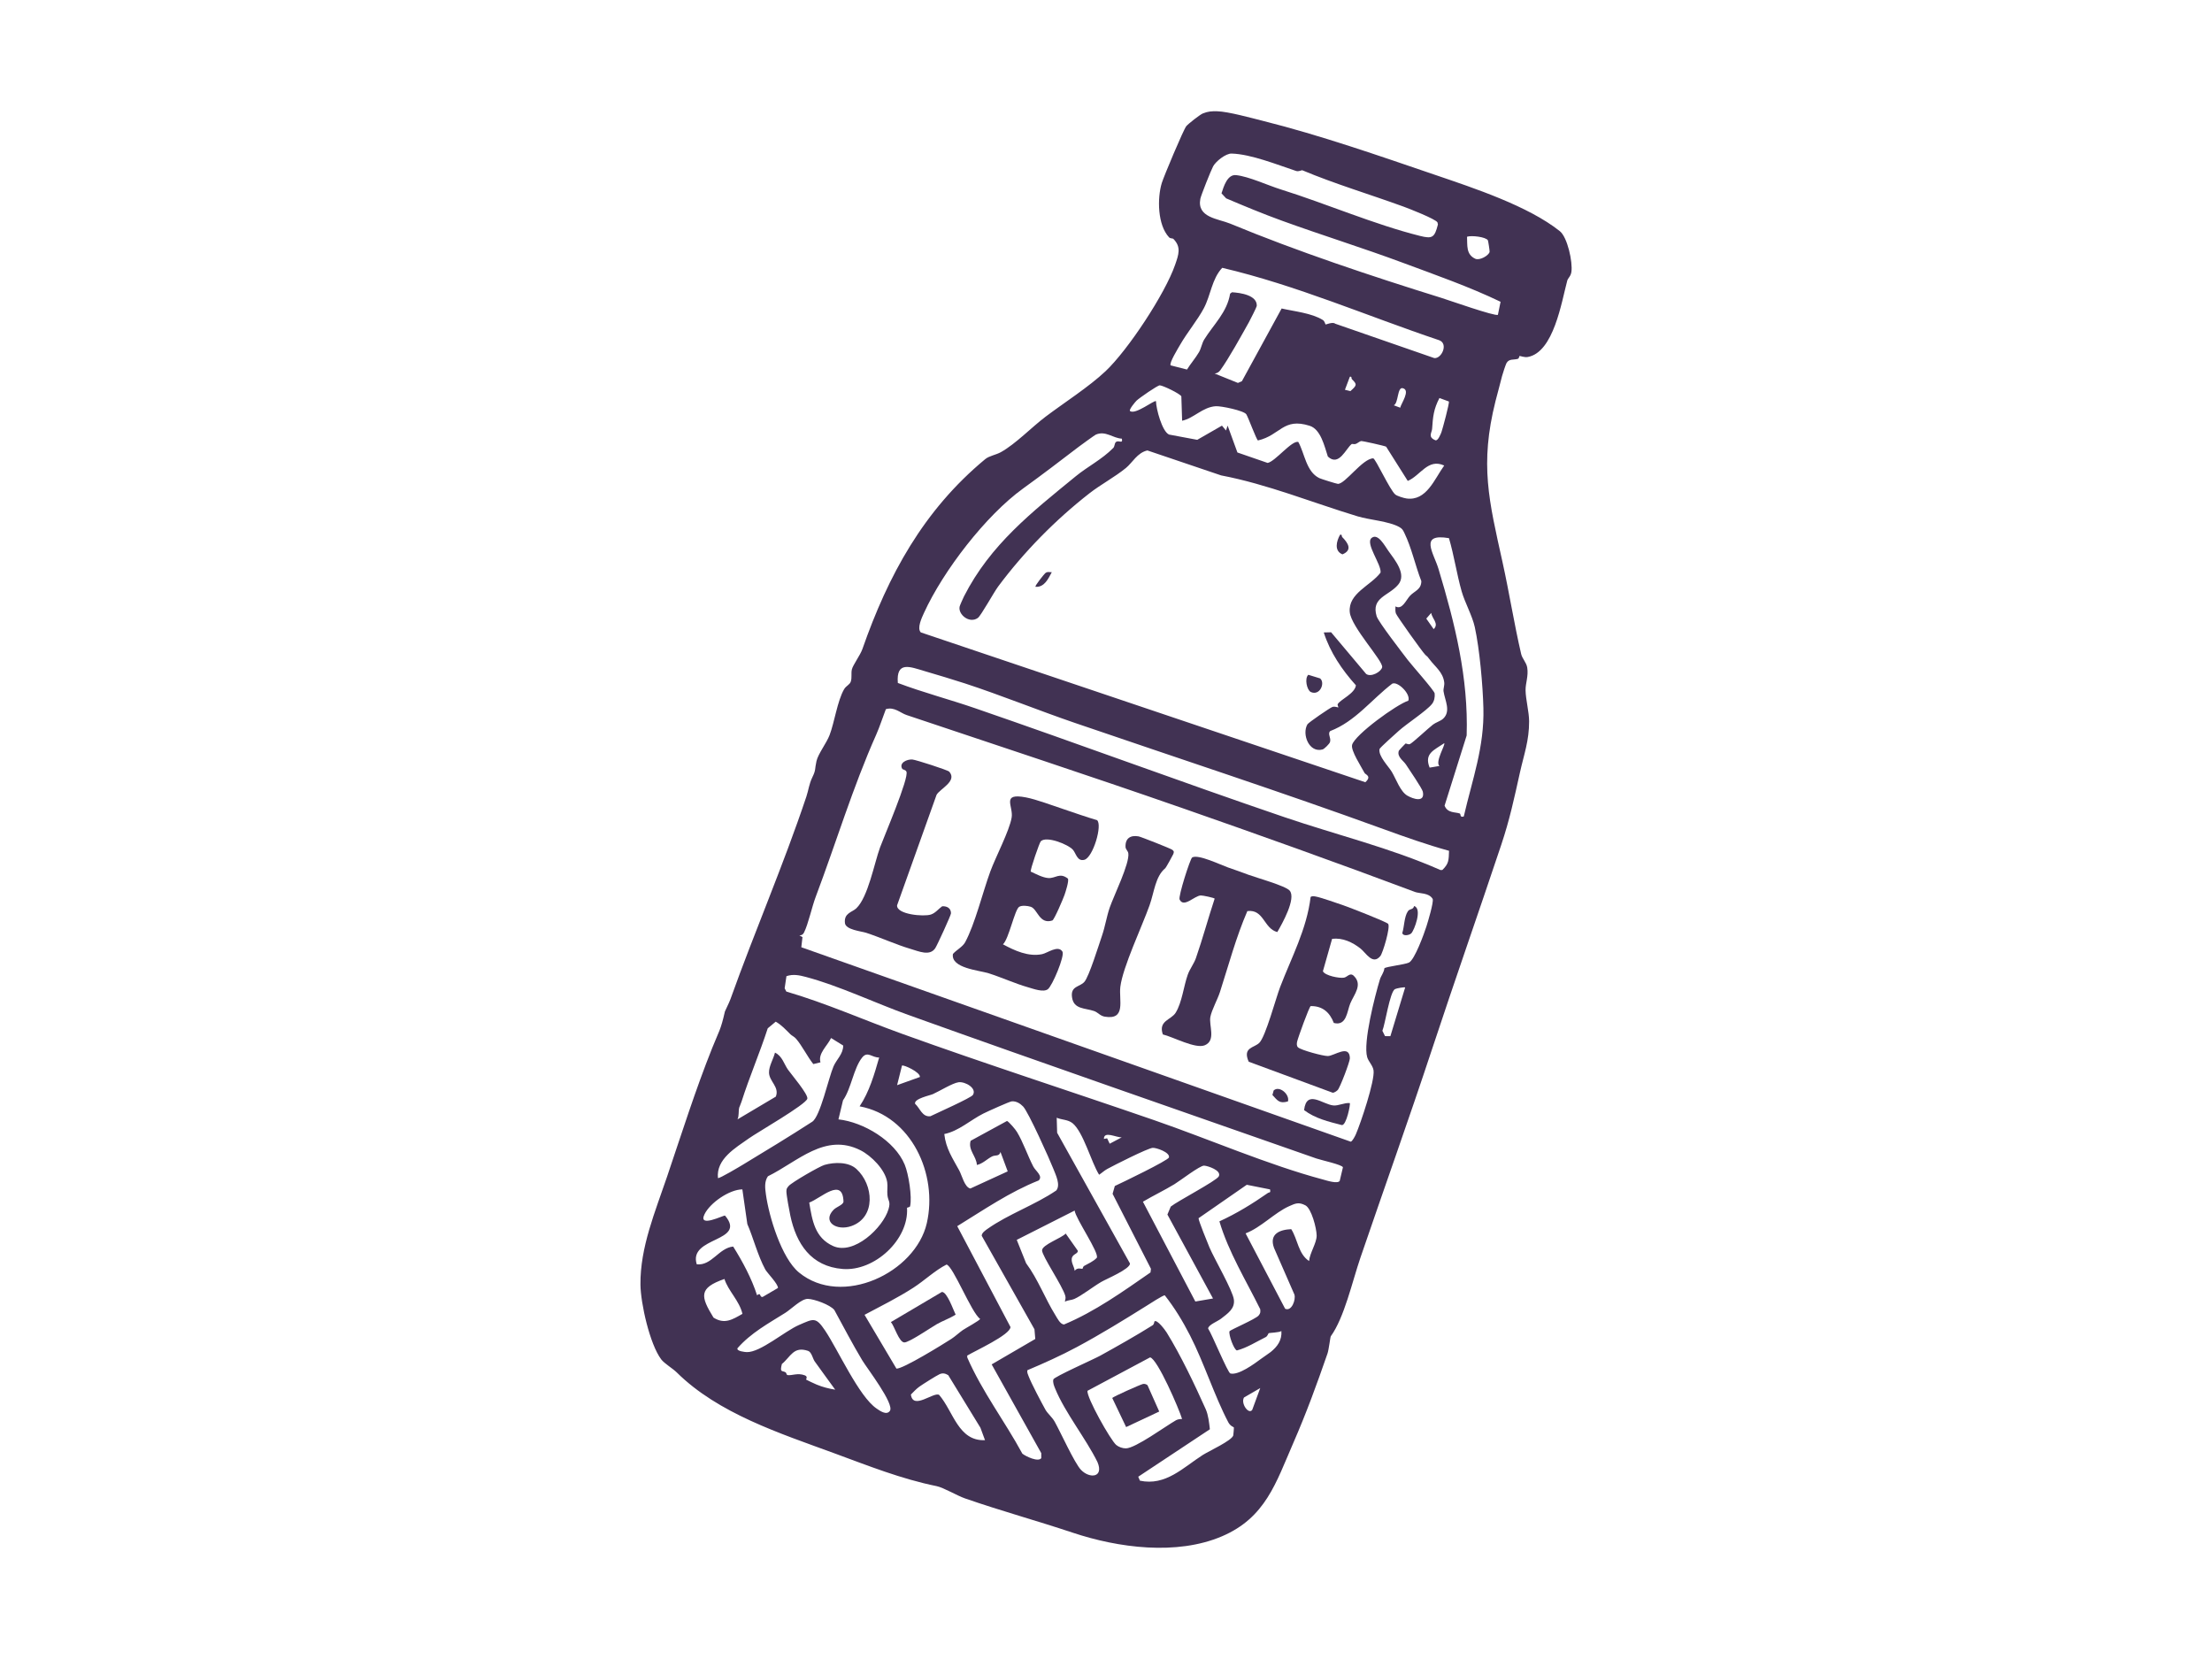 <?xml version="1.0" encoding="UTF-8"?>
<svg id="Camada_1" data-name="Camada 1" xmlns="http://www.w3.org/2000/svg" viewBox="0 0 1024 768">
  <defs>
    <style>
      .cls-1 {
        fill: #413253;
      }
    </style>
  </defs>
  <path class="cls-1" d="M703.4,164.79c-.08.03-.16,1.14-.71,1.32-1.97.62-4.11-.19-5.32,2.04-.36.67-1.78,4.94-2.01,5.9-.93,3.84-2.05,7.66-3.05,11.65-7.36,29.32-3.03,46.16,3.24,74.48,3.13,14.13,5.39,28.62,8.65,42.61.49,2.1,2.43,3.92,2.8,6.25.63,3.97-.82,7.22-.77,10.51.07,4.31,1.62,9.97,1.64,14.32.04,9-2.39,15.41-4.24,23.72-2.71,12.18-4.74,21.78-8.67,33.54-10.52,31.48-21.54,62.82-32.04,94.61-10.67,32.3-22.2,64.46-33.15,96.51-3.77,11.03-7.44,27.68-13.71,36.36-.24.33-.9,6.2-1.52,7.97-5.05,14.57-9.75,27.46-15.85,41.45-8,18.35-12.82,34.54-32.98,43.16-20.93,8.96-47.96,5.4-69.19-1.69-16.56-5.53-33.25-10.1-49.76-15.83-3.67-1.27-10.04-5.06-13.16-5.69-16.34-3.31-31.67-9.44-47.36-15.21-25.21-9.26-53.72-18.39-72.98-37.46-1.82-1.8-5.75-4.12-7.17-6.02-5.28-7.03-9.52-25.88-9.61-34.65-.16-17.21,6.83-33.71,12.31-49.89,6.72-19.83,13.07-40.01,20.95-59.71,3.09-7.72,3.86-8.03,5.84-16.79.07-.32,1.94-3.97,2.54-5.65,11.37-31.76,24.55-62.08,35.17-93.83,1.08-3.24,1.17-5.66,2.83-9.08s.97-3.43,1.85-7.35c.75-3.35,4.6-8.25,6.06-12.03,2.27-5.91,3.58-15.75,6.7-21.2.97-1.7,2.64-2.07,3.14-3.64.58-1.84.07-3.77.48-5.56.47-2.05,3.88-6.59,4.88-9.45,11.93-34.12,28.26-64.22,56.84-87.9,1.88-1.56,4.9-1.93,7.29-3.26,6.82-3.8,14.24-11.55,20.6-16.35,8.41-6.36,20.16-13.86,27.86-21.14,10.38-9.82,27.52-35.78,32.18-49.24,1.61-4.66,2.94-8.2-.81-11.98-.33-.33-1.4-.09-2.01-.74-5.33-5.7-5.5-18.07-3.36-25.12.92-3.01,10.04-24.76,11.36-26.34.94-1.12,6.31-5.34,7.68-5.89,2.4-.96,4.06-1.05,6.61-.99,5.07.12,15.8,3.1,21.2,4.45,26.59,6.66,53.64,16.11,79.77,25.02,17.76,6.06,43.05,14.38,57.65,26.03,3.53,2.81,6.02,14.26,5.36,18.83-.31,2.18-1.57,2.77-1.93,4.1-2.64,9.83-6.26,33.16-18.27,35.32-1.63.29-3.53-.57-3.82-.45ZM602.89,78.83c-.34-.14-1.65.73-2.9.31-8.79-2.91-20.86-7.79-29.83-8.05-2.77-.08-7.34,3.64-8.57,5.91-.94,1.73-5.6,13.38-5.92,15.05-1.66,8.71,8.29,9.19,13.81,11.47,30.97,12.84,65.54,24.35,97.61,34.32,3.35,1.04,25.3,8.79,26.34,7.88l1.23-6.02c-14.64-7.03-30.05-12.4-45.28-18.07-18.36-6.83-37.37-12.72-55.93-19.46-8.69-3.15-17.33-6.73-25.83-10.35l-2.15-2.33c1.04-3.21,2.72-8.87,6.79-8.42,5.91.65,14.61,4.72,20.62,6.6,20.98,6.57,43.48,16.29,64.42,21.52,5.72,1.43,6.81.89,8.36-5.29l-.22-.97c-.92-1.57-13.1-6.34-15.71-7.29-15.87-5.78-31.63-10.45-46.84-16.82ZM688.79,111.24c-1.01-1.6-7.67-2.34-9.66-1.65.22,3.87-.56,8.14,3.79,10.18,2.04.96,6.25-1.46,6.66-3.16.09-.39-.65-5.14-.8-5.37ZM613.65,150.19c.18.13,3.3-1.33,4.46-.34l45.87,15.92c3.39.34,6.6-6.65,2.29-8.26-33.49-11.25-66.06-25.46-100.46-33.53-4.84,5.15-5.3,12.64-8.51,18.69-2.9,5.48-7.74,11.27-10.98,16.92-.83,1.45-5.24,8.59-4.39,9.55l7.56,1.93c1.65-2.67,3.99-5.36,5.55-8.04,1.04-1.78,1.37-4.16,2.43-5.87,4.32-6.96,10.59-12.57,11.98-21.21l.87-.65c3.9.23,11.75,1.33,11.47,6.35-.03.49-3.1,6.55-3.65,7.53-3.45,6.16-9.31,16.82-13.23,22.21-.63.87-1.54,1.45-2.62,1.53l10.78,4.35,1.84-.8,18.39-33.66c5.84,1.34,13.93,2.11,19.05,5.31.95.59,1.1,1.92,1.3,2.06ZM625.9,175.61c-.5-.49.09-1.46-1.02-1.19l-2.27,6.02,2.53.62c3.05-2.69,3.13-3.12.76-5.45ZM547.24,194.75l-.36-11.27c-.65-1.26-8.5-5.03-9.98-5.1-.99-.05-9.52,5.9-10.72,7.05-.63.61-3.61,4.15-3.09,4.81,2.37,2.03,11.42-5.27,12.05-4.51.07,3.59,2.84,14.03,6.04,15.44l13.06,2.44,11.44-6.57,1.87,2.25.76-2.26,4.53,12.44,13.98,4.83c3.54-.64,11.25-10.62,14.21-9.69,2.96,5.3,3.61,13.73,9.71,16.72.8.39,7.94,2.63,8.59,2.66,3.32.18,11.39-11.71,16.38-11.81,1.17.27,7.63,14.55,10.21,16.74.87.73,3.96,1.66,5.14,1.83,9.31,1.34,12.99-9.02,17.51-15.24-7.56-3.48-10.98,4.67-16.88,7.12l-10-15.84c-.57-.37-11.03-2.73-11.62-2.61-.71.14-1.6,1.02-2.46,1.33-.68.25-1.67-.1-1.86.04-2.68,2.02-5.93,10.66-11.05,5.79-1.58-4.79-3.27-12.58-8.39-14.22-12.34-3.94-13.54,4.36-23.95,6.78-.65-.13-4.46-10.6-5.4-12.1-1.09-1.71-11.72-3.92-14.18-3.75-6.11.42-10.11,5.57-15.54,6.72ZM648.2,188.73c.39-1.89,4.94-8.17,1.15-9.03-2.57-.59-1.91,6.99-4.13,7.92l2.98,1.12ZM670.71,185.86l-4.35-1.61c-2.72,5.21-3.01,8.7-3.4,14.33-.12,1.71-2.1,3.76,1.52,5.22,1.18.48,2.54-2.99,2.85-3.88.51-1.47,3.75-13.42,3.39-14.05ZM519.33,203.07c-4.25-.24-7.48-3.82-12.05-1.87-.45.19-6.96,4.9-7.92,5.64-8.7,6.66-16.9,12.92-25.82,19.36-17.06,12.33-36.82,37.89-45.8,57.53-1.06,2.32-3.32,7.09-1.48,9.02l205.79,69.37c3.14-2.84.03-3.54-.36-4.3-1.51-2.91-6.49-10.42-5.75-13.04,1.33-4.68,20.6-18.69,26.01-20.4,1.23-3.13-4.95-9.14-7.45-7.89-9.66,7.4-17.1,17.51-28.69,21.93-1.36,1.33.47,3.01-.1,5.08-.23.82-2.62,3.21-3.45,3.44-6.22,1.75-9.68-6.99-7.03-11.61.49-.85,10.5-7.7,11.58-8.06,1.2-.41,2.56.35,2.79.18.06-.05-.58-1.07-.32-1.51,1.28-2.15,7.95-4.88,8.41-8.69-6.42-7.13-11.96-15.28-14.88-24.47l3.4-.08,16.21,19.28c2.22,1.68,7-.97,7.42-3.11.56-2.87-14.37-18.6-15-25.52-.79-8.72,9.7-12.21,14.25-18.25.58-3.66-7.29-13.62-4.1-16.1,2.95-2.3,6.06,3.7,7.7,5.98,3.14,4.38,8.6,10.89,4.56,15.69-4.43,5.27-12.59,5.86-9.97,14.59.78,2.6,11.9,16.94,14.42,20.26,1.82,2.4,12.33,14.18,12.45,15.5.15,1.68-.16,3.52-1.25,4.88-2.56,3.2-11.64,9.08-15.42,12.47-1.28,1.15-8.74,7.79-8.86,8.39-.64,3.27,4.17,7.98,5.72,10.6,1.94,3.28,3.92,9.07,7.14,10.95,2.67,1.56,8.31,3.44,7.18-1.85-.31-1.47-6.45-10.49-7.83-12.58-1.17-1.77-4.23-3.54-3.27-6.33.07-.21,2.88-3.22,3.08-3.33.29-.17,1.27.58,2.09.21,1.26-.57,8.57-7.42,10.65-9.01,1.32-1.01,3.47-1.61,4.65-2.68,3.81-3.47.84-8.57.23-12.71-.18-1.23.51-2.65.32-4.16-.6-4.76-4.19-7.16-6.81-10.66-1.55-2.07-.56-.72-1.95-2.08s-13.3-18.07-13.64-19.21c-.31-1.05-.21-2.14-.18-3.21,3.13,1.78,4.82-2.87,6.75-4.93,2.09-2.24,5.21-2.8,5.23-6.77-2.79-7.12-4.48-15.36-7.83-22.23-.7-1.44-.95-2.02-2.43-2.84-4.78-2.66-13.86-3.28-19.22-4.91-21.01-6.37-41.78-14.88-63.21-18.96l-34.13-11.55c-4.66,1.02-6.98,5.72-9.93,8.11-5.24,4.27-11.7,7.68-16.91,11.74-15.78,12.32-30.28,27.08-42.24,43.13-2.02,2.71-7.94,13.5-9.4,14.55-3.94,2.83-9.32-1.7-8.42-5.33.15-.59,1.63-3.91,2.02-4.68,12.18-23.91,31.29-38.87,51.77-55.61,5.47-4.47,12.05-7.74,17.31-13.06.68-.69.56-2.04,1.13-2.64,1.23-1.3,3.43,1.05,2.86-1.66ZM670.77,249.13c-14.03-2.4-7.08,6.82-4.84,14.26,7.61,25.27,13.88,50.37,13.03,77.08l-10.22,32.49c1.37,3.56,5.02,2.88,7.04,3.64.59.22-.13,2.03,1.85,1.36,3.99-17.28,9.55-32.11,9.08-50.16-.27-10.58-1.74-27.23-3.98-37.48-1.14-5.22-4.63-11.45-6.08-16.54-2.28-8.04-3.51-16.6-5.88-24.65ZM662.55,283.73l-2.28,2.64,3.42,4.88c2.63-2.54-.84-4.96-1.14-7.52ZM446.78,316.4c-5.77-1.88-12.79-3.97-18.83-5.75-6.69-1.97-13.13-4.77-12.32,5.51,11.66,4.41,23.95,7.62,35.81,11.71,47.69,16.41,95.37,34.15,143.29,50.46,24.01,8.17,48.89,14.18,72.12,24.44l.86-.04c3.07-2.96,2.93-4.57,3.09-8.87-10.2-2.82-20.33-6.4-30.31-10.03-47.29-17.2-95.35-32.88-143.02-49.22-16.72-5.73-34.31-12.86-50.69-18.21ZM546.27,373.73c-41.9-14.61-84.41-28.55-126.61-42.73-2.9-.98-5.68-3.91-9.57-2.7-1.43,3.68-2.87,8.21-4.45,11.75-10.84,24.31-18.68,50.36-28.06,75.22-1.76,4.66-3.39,12.46-5.4,16.47-.45.89-1.15,1.27-2.12,1.28l1.43.8-.54,4.69,254.34,90.01c.76-.12,2-2.56,2.37-3.4,2.27-5.24,8.85-24.82,8.2-29.58-.31-2.26-2.34-4.09-2.94-6.12-2-6.75,3.59-28.48,5.9-36.06.49-1.61,1.87-3.19,2.05-5.11.76-.77,9.21-1.67,11.33-2.62,2.66-1.2,7.07-13.41,8.13-16.74.71-2.22,3.4-11.14,2.91-12.72-1.72-2.96-6.06-2.45-8.22-3.26-35.67-13.39-73.02-26.73-108.75-39.19ZM666.34,354.59c-2.08-1.9,2.86-9.81,2.25-10.55-4.7,3.23-9.41,4.74-6.77,11.31l4.53-.76ZM620.19,546.67l1.49-6.28c-.21-1.19-10.15-3.35-12.28-4.09-62.95-22.08-126.22-43.97-189-66.49-15.16-5.44-31.99-13.49-47.34-17.56-3.09-.82-5.91-1.4-8.99-.35l-.83,5.61.78,1.51c18.29,5.34,35.69,13.11,53.57,19.56,38.55,13.91,77.97,26.6,116.8,40.01,25.22,8.71,52.6,20.64,78.09,27.45,1.67.45,6.67,2.12,7.72.64ZM650.49,457.13c-.29-.28-4.02.38-4.71.75-2.37,1.27-4.54,16.18-5.83,19.3l1.22,2.47,2.48.03,6.84-22.55ZM365.81,478.7c-2.12-2.09-4.07-4.25-6.7-5.74l-3.7,3.08c-3.69,11.39-8.49,22.5-12.12,33.9-.39,1.21-1.04,2.61-1.08,2.78-.44,1.77,0,3.76-.8,5.47l17.74-10.53c1.79-4.45-3.04-7.04-3.15-11.07-.09-3.04,2.07-6.4,2.76-9.3,3.38,1.57,4.21,5.34,6.03,7.9,1.58,2.22,9.44,11.45,8.95,13.43-.67,2.7-23.01,15.5-26.99,18.32-6.31,4.46-15.29,9.65-14.39,18.4.44.49,10.4-5.49,11.53-6.17,10.64-6.44,21.77-13.19,32.12-19.89,3.7-2.4,7.54-20.21,9.84-25.59,1.37-3.22,4.54-5.78,4.49-9.69l-5.61-3.47c-1.71,3.62-6.14,7.15-4.9,11.25l-3.32.81c-2.76-3.47-5.17-8.45-7.98-11.72-.88-1.02-1.93-1.37-2.74-2.16ZM406.99,489.55c-3.28.11-5.35-3.16-7.89.03-3.97,4.97-5.03,14.38-8.85,19.8l-2.11,8.81c11.63,1.28,26.1,9.92,30.68,20.96,1.79,4.32,3.48,14.97,2.49,19.25-.14.59-1.44.46-1.42.82.88,14.67-15.07,29.4-29.77,28.23s-21.51-11.72-24.26-24.74c-.44-2.07-1.8-9.4-1.81-11.09,0-1.38.23-1.6,1.04-2.58,1.36-1.64,14.3-9.12,16.61-9.78,4.62-1.32,11.11-1.45,14.77,1.89,7.96,7.26,9.14,22.34-2.3,26.41-6.93,2.47-13.66-2-8.28-7.52,1.34-1.38,4.45-2.25,4.59-3.77-.37-11.63-10.46-1.55-15.86.44,1.38,8.31,2.61,16.3,11.05,20.11,9.63,4.35,23.1-8.47,25.64-17.02,1.11-3.73-.21-3.71-.5-6.61-.19-1.98.19-4.05-.1-5.93-.89-5.77-7.35-12.24-12.37-14.77-16.37-8.25-29,5.22-42.85,12.04-1.72,2.45-1.32,5.58-.93,8.38,1.42,10.27,7.24,29.53,15.31,36.16,19.87,16.33,53.92.1,59.17-22.81,5.18-22.61-7.05-49.62-31.1-54.11,4.52-6.77,6.82-14.83,9.05-22.6ZM425.84,498.57c.34-2.17-7.65-5.84-8.29-5.26l-2.26,9.05,10.55-3.78ZM443.72,501.01c-2.74.37-8.88,4.16-11.86,5.49-1.39.62-8.81,2.1-8.25,4.46,2.32,2.09,3.3,6.23,7.1,5.78,2.72-1.34,18.8-8.49,19.67-9.85,1.97-3.09-3.55-6.3-6.66-5.88ZM488.94,551.15c2.15-2.55-.21-7.24-1.27-9.98-1.75-4.5-11.67-26.54-14.04-28.94-1.43-1.45-3.06-2.47-5.17-2.4-1.01.03-11.49,4.79-13.26,5.68-5.96,3-11.44,8.14-18.06,9.47.72,6.71,3.88,11.26,6.91,16.84,1.29,2.37,2.47,7.77,5.15,8.38l17.3-7.94-3.35-8.99c-.58,2.23-2.32,1.27-3.92,2.09-2.29,1.17-4.25,3.33-7,3.94-.2-4.04-4.17-6.88-2.9-11.19l16.86-9.19c1.09.61,3.86,3.86,4.63,5.15,2.8,4.65,4.94,10.97,7.49,15.9,1.13,2.19,4.62,4.4,2.55,6.49-13.49,5.35-25.46,13.63-37.73,21.17l24.65,46.68c-.02,3.62-16.61,11.13-20.05,13.25l.06.91c6.85,15.73,17.34,29.44,25.49,44.47,1.6,1.28,7.35,4.03,8.75,2.08v-2.31s-22.96-41.09-22.96-41.09l20.19-11.77-.38-4.5-24.42-43.28c0-1.37,1.75-2.53,2.77-3.25,9.56-6.75,21.93-11.03,31.69-17.68ZM496.47,519.94c-2.07-1.7-4.97-1.49-7.29-2.51l.2,6.96,33.73,60.53c.03,2.59-10.92,7.11-13.33,8.53-3.88,2.28-9.03,6.35-12.48,7.89-1.33.59-3.03.48-4.34,1.28.16-1.05.5-1.66.18-2.78-1.34-4.68-10.69-18.34-10.74-20.98s9.1-5.72,10.94-7.82l5.59,7.94c.24,1.56-2.59,1.4-2.8,3.81-.18,2.03,1.17,3.58,1.37,5.51,1.21-1.76,3.18-.78,3.62-.96.14-.06.21-1,.69-1.27,2.04-1.17,4.26-2.04,5.93-3.8,1.22-2.28-9.79-18.12-10.26-21.86l-26.8,13.56,4.33,10.81c5.48,7.36,8.8,16.42,13.59,24.11.89,1.43,2.2,4.16,3.96,4.26,14.35-5.99,27.27-15.25,40.04-24.1l.21-1.68-17.76-34.72,1.03-3.62c3.09-1.41,24.72-11.84,25.06-13.21.59-2.38-5.96-4.58-7.53-4.45-2.36.19-17.95,8.08-21.06,9.79-1.4.77-2.43,1.81-3.74,2.66-3.7-5.9-7.25-19.71-12.31-23.88ZM519.32,526.49c-2.54.21-8.3-3.16-8.29.75l1.49-.29,1.19,2.51,5.6-2.97ZM561.54,601.11l-21.11-38.86,1.55-3.69c3.07-2.49,21.14-11.92,22.22-13.97,1.47-2.77-5.15-4.92-6.8-4.98-1.95-.07-11.11,7.01-13.72,8.59-4.73,2.86-9.83,5.3-14.59,8.11l24.27,46.2,8.18-1.4ZM587.93,550.61l-10.76-2.14-22.32,15.47c-.19.73,4.3,11.78,5.06,13.56,2.25,5.27,10.8,19.93,11.3,24.19s-3,6.44-5.96,8.78c-1.5,1.19-5.94,2.86-5.97,4.55,1.73,2.53,9.09,20.5,10.3,20.8,3.75.95,11.07-4.46,14.24-6.81,1.29-.96,3.57-2.44,4.41-3.12,3.12-2.51,5.27-5.46,4.97-9.71-1.02.7-5.6.82-5.87.98-.28.17-.46,1.36-1.44,1.85-4.33,2.15-8.74,4.97-13.3,6.15-1.36-.39-3.87-7.14-3.42-8.89.41-.65,12.1-5.63,13.47-7.26.9-1.08.89-1.6.76-2.93-6.54-13.27-14.71-26.5-18.9-40.68,7.9-3.6,15.31-8.16,22.44-13.13.65-.45,1.4.13.99-1.67ZM343.66,550.6c-6.02.04-14.99,6.26-17.53,11.53-3.12,6.49,8.77.39,9.5.6,10.41,12.38-17.18,9.62-13.08,22.56,6.92.73,10.19-7.56,16.85-8.23,4.36,6.93,8.6,14.85,11.06,22.56,2-1.6,1,.97,2.58.78l7.1-4.16c.15-1.79-5.05-7.04-5.86-8.54-3.53-6.51-5.62-14.91-8.32-21.05l-2.3-16.05ZM606.01,583.77c.3-3.68,3.54-8.36,3.51-11.78s-2.42-12.56-5.22-14.01c-3.12-1.61-4.6-.9-7.48.38-6.73,2.98-13.04,9.89-20.2,12.6l18.3,34.89c3.02,1.42,5.06-4.24,4.29-6.59l-9.41-21.52c-2.41-6.53,2.64-8.5,7.95-8.73,3.02,4.73,3.24,11.47,8.25,14.75ZM445.72,615.73c1.19-.83,7.99-4.51,8-5.19-3.97-2.7-12.5-24.49-15.54-25.14-5.38,2.71-10.13,7.35-15.41,10.75-7.21,4.64-14.99,8.49-22.55,12.52l14.76,24.9c2.94.25,21.69-11.34,25.43-13.75,1.78-1.15,3.69-2.97,5.32-4.1ZM335.37,592.07c-12.03,4.18-11.1,8.05-5.07,17.88,5.12,3.26,8.79.9,13.4-1.73-1.39-6.06-6.68-10.74-8.33-16.15ZM571.19,660.78c-.09-.16-1.64-.59-2.55-2.32-6.44-12.23-11.23-27.55-17.76-40.29-3.34-6.52-7.13-12.76-11.66-18.52-.7-.17-7.25,4.09-8.54,4.9-10.43,6.53-21.26,13.19-32.21,19.06-7.33,3.93-15.19,7.47-22.86,10.7-.23,1.02.21,1.87.56,2.78,1.26,3.31,5.93,12.17,7.82,15.55.97,1.72,3.05,3.36,4.27,5.53,2.73,4.88,9.2,19.21,12.18,22.29,4.04,4.17,10.66,3.56,7.61-3.63-5.36-10.89-15.07-22.96-19.56-33.96-.54-1.32-1.21-2.85-.86-4.3.28-1.18,18.74-9.35,21.65-10.96,7.57-4.18,17.12-9.56,24.35-14.13.51-.32.69-1.19.82-1.79,1.28-.91,4.89,3.98,5.65,5.19,6.44,10.38,13.08,24.33,18.06,35.46,1.21,2.71,1.59,6.35,1.93,9.31l-33.16,21.97.77,1.83c11.91,2.55,20.06-6.1,29.06-11.87,2.83-1.82,13.46-6.64,14.16-9.08.05-.18.36-3.58.27-3.75ZM405.8,652.06c1.48,1,4.58,3.3,6.15,1.09,2.24-3.16-10.58-19.75-12.81-23.45-4.56-7.6-8.65-15.51-12.91-23.28-1.97-2.41-9.24-5.06-12.25-5.13s-7.69,4.74-10.47,6.48c-7.81,4.9-15.87,9.25-22.1,16.35-.59,1.41,3.57,1.79,4.26,1.81,6.23.24,17.68-9.74,24.21-12.56,6.79-2.93,7.76-3.86,12.09,2.59,5.98,8.91,15.67,30.58,23.84,36.1ZM377.14,630.22c-.89-1.26-1.41-4.3-3.06-4.86-6.76-2.27-8.02,2.7-12.13,6.08-1.07,4.19.17,2.88,1.76,3.88.34.21.37,1.16.84,1.24,1.99.35,4.71-1.16,8.03.13,1.59.62.42,1.8.63,1.99.2.18,4.16,2,4.85,2.29,2.78,1.15,5.62,1.87,8.58,2.35-3.12-4.38-6.42-8.71-9.5-13.1ZM547.22,656.89c-1.27-4.37-11.4-27.89-14.81-28.52l-28.97,15.47c-.6,2.83,10.66,22.87,13.29,25.07,1.16.97,2.98,1.6,4.49,1.58,4.45-.05,18.46-10.34,23.19-13.02.81-.46,1.88-.56,2.8-.58ZM455.99,666.7l-2.13-5.78-14.89-24.31c-1.38-.83-2.55-1.12-4.05-.44-1.41.63-7.86,4.7-9.34,5.77s-2.65,2.38-3.9,3.63c.94,7.37,10.51-1.34,13.07.16,6.62,7.7,8.88,21.53,21.25,20.96ZM583.4,642.58l-7.53,4.37c-1.59,2.81,2.2,8.03,3.82,5.73l3.71-10.1Z"/>
  <path class="cls-1" d="M507.83,379.65c2.65,2.14-1.81,17.26-5.83,18.37-3.31.91-3.87-2.99-5.29-4.61-2.22-2.54-12.31-6.55-14.91-3.95-.58.58-5.02,13.35-4.63,14.03,2.38,1.1,5.45,2.77,8.07,2.98,3.39.26,5.26-2.74,9.11.25.62.98-1.08,6.22-1.58,7.64-.63,1.8-4.75,11.48-5.62,11.76-6.05,1.97-6.8-5.34-10.01-6.35-1.45-.46-4.04-.76-5.33.02-2.07,1.25-4.83,15.06-7.52,17.36,5.41,2.93,11.8,5.87,18.14,4.56,2.46-.51,7.42-4.37,9.4-1.18,1.18,1.89-4.68,15.86-6.75,17.41s-6.61-.16-9.06-.86c-5.95-1.68-12.26-4.58-18.36-6.52-4.36-1.38-17.6-2.34-16.52-8.94,1.59-1.85,4.48-3.27,5.64-5.4,4.57-8.4,8.15-23.23,11.67-32.8,2.49-6.77,8.77-18.65,9.86-24.88.93-5.32-5.06-11.64,6.69-9.38,4.76.92,12.32,3.77,17.23,5.39,5.2,1.71,10.35,3.62,15.61,5.12Z"/>
  <path class="cls-1" d="M638.99,442.6c-3.58,4.34-6.66-1.55-9.24-3.55-3.75-2.91-8.19-5.02-13.08-4.44l-4.26,15.01c.93,2.04,7.65,3.36,9.76,2.97,1.51-.28,2.58-2.22,4.19-1.16,4.86,4.24.44,8.91-1.28,13.09-1.52,3.69-1.67,10.59-7.62,9.04-1.86-4.85-5.18-7.9-10.71-7.81-.75.46-5.88,14.66-6.27,16.43-.2.87-.29,2.03.41,2.67,1.42,1.3,11.61,4.06,13.81,4.02,2.96-.05,10.05-5.65,10.2,1.03.03,1.53-4.59,13.71-5.68,14.75-.51.49-1.58,1.24-2.26,1.21l-38.9-14.36c-2.96-6.7,2.51-6.34,4.93-8.76,2.91-2.92,7.63-20.61,9.62-25.81,5.25-13.7,12.35-26.85,14.11-41.69.78-.57,1.65-.33,2.51-.18,2.09.36,10.02,3.13,12.61,4.02s20.15,7.7,20.79,8.62c1.08,1.57-2.47,13.49-3.64,14.91Z"/>
  <path class="cls-1" d="M577.44,421.76c-5.25,12.13-8.63,24.88-12.68,37.45-1.11,3.45-3.78,8.25-4.43,11.46-.81,3.98,2.73,10.95-2.57,13.2-4.34,1.83-14.69-3.88-19.45-5-2.2-6.37,3.85-6.7,5.92-10.03,2.99-4.79,3.76-12.52,5.65-17.72.93-2.56,2.85-5.02,3.74-7.57,3.15-9.07,5.66-18.4,8.67-27.52.08-.36-5.53-1.55-6.41-1.5-2.97.14-7.88,5.91-9.81,1.88-.69-1.44,4.91-18.91,5.81-19.46,2.71-1.67,13.31,3.48,16.61,4.62s6.23,2.18,9.44,3.38c3.72,1.38,17.1,5.09,19.07,7.31,3.19,3.62-3.54,15.51-5.7,19.22-6.33-1.64-6.17-10.64-13.83-9.72Z"/>
  <path class="cls-1" d="M417.71,355.97c-1.7-2.79,2.1-4.55,4.65-4.37,1.57.11,16.4,4.88,17.06,5.62,3.9,4.39-4.35,7.95-5.86,10.74l-18.28,51.16c-.25,4.23,12.35,5.34,15.64,4.25,2.18-.72,3.47-2.59,5.26-3.84,2.28-.09,4.05.92,4.06,3.27,0,.89-6.45,14.91-7.29,16.16-2.53,3.76-7.5,1.47-11.47.3-6.6-1.94-13.67-5.2-20.47-7.43-2.28-.74-9.49-1.38-9.86-4.49-.55-4.67,3.35-5.03,5.25-6.84,5.48-5.22,8.31-20.83,11-28.2,1.77-4.84,13.58-32.35,12.2-35.11-.45-.9-1.67-.9-1.87-1.23Z"/>
  <path class="cls-1" d="M539.45,401.91c-4.63,3.83-5.09,10.99-7.28,17.17-3.46,9.75-12.4,28.59-13.53,37.73-.76,6.17,2.82,15.49-7.18,13.84-2.2-.36-3.17-1.98-4.94-2.6-4.3-1.48-9.46-.73-10.25-6.4-.74-5.3,3.6-4.66,5.75-7.15s6.64-17.01,8.11-21.29,2.15-8.86,3.57-13.01c1.86-5.42,9.35-20.57,8.63-25.22-.17-1.07-1.25-1.79-1.29-2.91-.16-4.03,2.31-5.54,6.04-4.89,1.03.18,15.02,5.68,15.65,6.24.88.77.73.91.44,1.92-.1.36-3.42,6.34-3.71,6.58Z"/>
  <path class="cls-1" d="M624.86,510.65c.39.41-1.57,10.43-3.69,10.18-6.14-1.59-12.3-3.02-17.47-6.92,1.14-9.74,8.57-2.66,13.51-2.17,2.45.24,5.11-1.34,7.65-1.09Z"/>
  <path class="cls-1" d="M653.33,432.06c-.91.93-3.91,1.45-4.16-.16.94-2.94.84-7.46,2.58-10.05.92-1.36,2.39-.53,2.89-2.42,3.93,1.15.06,11.24-1.31,12.63Z"/>
  <path class="cls-1" d="M596.22,509.89c-3.9,1.09-4.71-.28-7.18-2.99l.58-2.09c2.6-2.46,7.58,1.87,6.6,5.09Z"/>
  <path class="cls-1" d="M611.12,314.06c2.47,2.05-.07,8.23-4.34,6.28-1.79-.93-2.96-6.28-1.12-7.96l5.47,1.68Z"/>
  <path class="cls-1" d="M621.41,248.69c2.68,2.73,4.78,5.95.06,7.94-3.93-1.57-2.81-6.09-1.11-9.08,1.09-.26.56.63,1.05,1.14Z"/>
  <path class="cls-1" d="M486.9,264.89c-1.6,2.97-3.39,7.05-7.53,6.77-.47-.43,4.11-5.99,4.46-6.28,1.05-.88,1.88-.48,3.08-.49Z"/>
  <path class="cls-1" d="M442.39,608.59c-2.75,1.74-5.98,2.84-8.77,4.44s-12.84,8.5-14.99,8.42c-2.48-.09-4.58-7.58-6.21-9.42l23.61-13.95c2.45-.02,5.24,8.3,6.36,10.5Z"/>
  <path class="cls-1" d="M531.21,641.24l5.43,12.2-15.32,7.19-6.42-13.44c.39-.67,13.08-6.26,14.17-6.5.8-.17,1.51.07,2.15.55Z"/>
</svg>